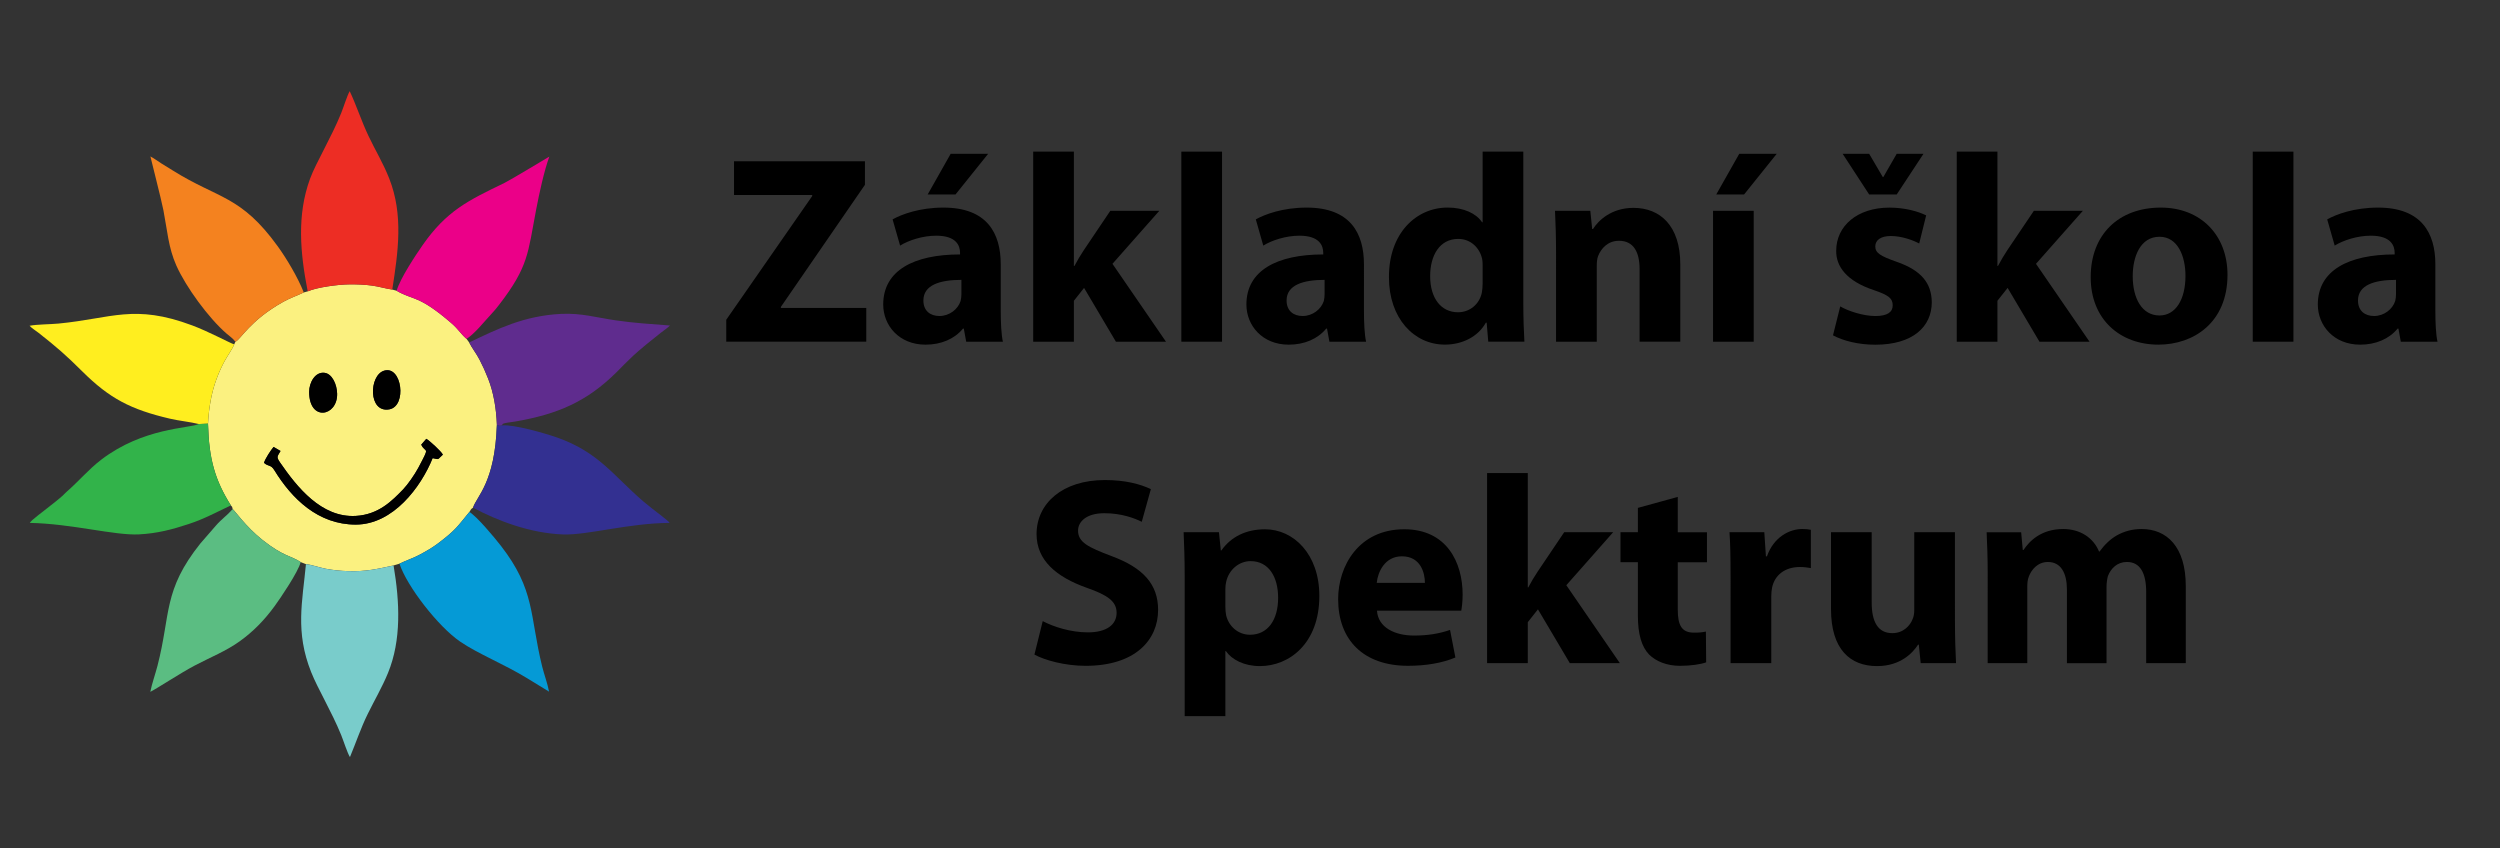 <?xml version="1.0" encoding="utf-8"?>
<!-- Generator: Adobe Illustrator 15.1.0, SVG Export Plug-In . SVG Version: 6.00 Build 0)  -->
<!DOCTYPE svg PUBLIC "-//W3C//DTD SVG 1.1//EN" "http://www.w3.org/Graphics/SVG/1.1/DTD/svg11.dtd">
<svg version="1.1" id="Vrstva_1" xmlns="http://www.w3.org/2000/svg" xmlns:xlink="http://www.w3.org/1999/xlink" x="0px" y="0px"
	 width="112px" height="38px" viewBox="0 0 112 38" enable-background="new 0 0 112 38" xml:space="preserve">
<rect x="0" y="0" width="112" height="38" fill="#333333" stroke="none"/>
<g>
	<path fill-rule="evenodd" clip-rule="evenodd" fill="#FBF180" d="M12.552,20.727c0.749,1.085,1.845,2.475,3.387,2.386
		c1.037-0.06,1.634-0.689,2.12-1.188c0.198-0.204,0.52-0.661,0.684-0.972c0.546-1.031,0.322-0.617,0.128-1.033l0.229-0.262
		c0.143,0.081,0.67,0.561,0.742,0.71c-0.259,0.222-0.13,0.229-0.459,0.156c-0.518,1.283-1.764,2.976-3.445,2.977
		c-1.689,0.001-2.865-1.165-3.643-2.431c-0.169-0.276-0.259-0.149-0.468-0.336c0.061-0.195,0.302-0.559,0.43-0.713l0.312,0.182
		C12.419,20.466,12.371,20.463,12.552,20.727L12.552,20.727z M13.85,17.554c0-0.416,0.269-0.903,0.685-0.853
		c0.351,0.042,0.561,0.529,0.569,0.938C15.125,18.656,13.85,18.908,13.85,17.554L13.85,17.554z M17.21,16.606
		c0.799-0.24,1.031,1.587,0.232,1.733C16.488,18.512,16.524,16.811,17.21,16.606L17.21,16.606z M13.785,13.053l-0.174,0.048
		c-0.305,0.148-0.6,0.241-0.906,0.412c-1.522,0.848-1.912,1.69-2.157,1.795l-0.056,0.12c-0.043,0.143-0.322,0.55-0.429,0.747
		c-0.141,0.26-0.259,0.524-0.367,0.817c-0.222,0.598-0.343,1.293-0.376,1.987c0.04,1.59,0.314,2.533,1.023,3.662
		c0.071,0.081,0.055,0.045,0.081,0.166c0.095,0.07,0.594,0.796,1.337,1.384c0.952,0.754,1.284,0.703,1.709,0.99l0.236,0.093
		c0.204,0.012,0.624,0.155,0.878,0.204c0.334,0.063,0.664,0.099,1.014,0.108c0.8,0.026,1.308-0.098,2.034-0.254l0.263-0.079
		c0.291-0.144,0.624-0.251,0.92-0.411c0.323-0.175,0.556-0.307,0.837-0.521c0.773-0.589,0.825-0.715,1.375-1.385
		c0.083-0.111,0.04-0.111,0.165-0.193c0.161-0.511,0.982-1.111,1.067-3.708c-0.023-0.713-0.149-1.46-0.391-2.072
		c-0.125-0.318-0.233-0.557-0.383-0.846c-0.148-0.287-0.334-0.512-0.468-0.777l-0.117-0.159c-0.009-0.006-0.02-0.016-0.024-0.021
		c-0.23-0.202-0.349-0.418-0.644-0.673c-1.492-1.293-1.716-1.021-2.465-1.462l-0.195-0.053c-0.277-0.038-0.591-0.135-0.91-0.179
		c-0.333-0.045-0.671-0.058-1.022-0.054C15.134,12.746,14.194,12.872,13.785,13.053z"/>
	<path fill-rule="evenodd" clip-rule="evenodd" fill="#F4821F" d="M10.547,15.309c0.245-0.105,0.634-0.947,2.157-1.795
		c0.307-0.17,0.602-0.264,0.906-0.412c-0.274-0.69-0.778-1.529-1.165-2.064c-1.662-2.297-2.654-2.116-4.7-3.398
		c-0.17-0.107-0.333-0.203-0.499-0.308C7.094,7.236,6.883,7.083,6.738,7.008c0.005,0.052,0.486,1.91,0.583,2.411
		c0.178,0.922,0.219,1.664,0.579,2.477c0.427,0.96,1.442,2.35,2.25,3.049C10.298,15.073,10.412,15.139,10.547,15.309z"/>
	<path fill-rule="evenodd" clip-rule="evenodd" fill="#ED2D24" d="M13.785,13.053c0.41-0.182,1.35-0.307,1.856-0.313
		c0.352-0.004,0.689,0.009,1.022,0.054c0.319,0.043,0.633,0.141,0.91,0.179c0.269-1.705,0.502-3.359-0.136-4.977
		c-0.275-0.699-0.617-1.247-0.931-1.911c-0.31-0.653-0.543-1.376-0.839-2c-0.112,0.188-0.283,0.738-0.383,0.985
		c-0.445,1.099-1.124,2.208-1.392,2.933C13.292,9.638,13.449,11.334,13.785,13.053z"/>
	<path fill-rule="evenodd" clip-rule="evenodd" fill="#FFEE1F" d="M8.909,18.997l0.41-0.017c0.033-0.694,0.154-1.389,0.376-1.987
		c0.108-0.293,0.226-0.557,0.367-0.817c0.107-0.196,0.386-0.604,0.429-0.747c-0.224-0.077-1.147-0.577-1.881-0.851
		c-2.604-0.973-3.597-0.312-5.988-0.082c-0.375,0.036-0.957,0.033-1.296,0.098c0.092,0.109,0.287,0.227,0.388,0.307
		c0.831,0.652,1.243,1.012,1.983,1.748c1.204,1.194,2.152,1.696,3.913,2.107C8.048,18.858,8.51,18.898,8.909,18.997z"/>
	<path fill-rule="evenodd" clip-rule="evenodd" fill="#32B34A" d="M10.342,22.642c-0.708-1.129-0.983-2.071-1.023-3.662l-0.41,0.017
		c-0.42,0.197-2.495,0.156-4.384,1.605c-0.562,0.432-0.997,0.958-1.54,1.43c-0.074,0.063-0.101,0.103-0.17,0.166
		c-0.324,0.298-1.156,0.908-1.363,1.097c-0.01,0.01-0.037,0.037-0.046,0.047c-0.057,0.062-0.017,0.008-0.069,0.084
		c1.881,0.035,3.789,0.57,4.892,0.514c0.829-0.043,1.493-0.223,2.23-0.465C9.167,23.242,9.722,22.931,10.342,22.642z"/>
	<path fill-rule="evenodd" clip-rule="evenodd" fill="#EB0088" d="M17.769,13.026c0.749,0.441,0.973,0.169,2.465,1.462
		c0.295,0.255,0.414,0.472,0.644,0.673c0.005,0.005,0.016,0.015,0.024,0.021c0.386-0.253,0.767-0.747,1.101-1.105
		c0.142-0.152,0.23-0.257,0.35-0.413c1.334-1.731,1.29-2.31,1.666-4.271c0.138-0.722,0.356-1.733,0.591-2.377
		c-0.005,0.001-1.765,1.062-2.004,1.176c-1.646,0.795-2.597,1.255-3.666,2.781C18.639,11.403,17.926,12.473,17.769,13.026z"/>
	<path fill-rule="evenodd" clip-rule="evenodd" fill="#5BBD82" d="M13.47,25.182c-0.425-0.287-0.757-0.236-1.709-0.99
		c-0.743-0.588-1.243-1.313-1.337-1.384c-0.257,0.292-0.5,0.448-0.75,0.737l-0.69,0.794c-1.688,2.109-1.328,3.168-1.929,5.491
		c-0.1,0.382-0.25,0.803-0.321,1.165c0.278-0.137,1.36-0.846,1.971-1.169c0.726-0.383,1.415-0.651,2.038-1.099
		c0.607-0.436,1.111-0.955,1.563-1.576C12.539,26.834,13.37,25.611,13.47,25.182z"/>
	<path fill-rule="evenodd" clip-rule="evenodd" fill="#5F2C8E" d="M21.019,15.341c0.134,0.265,0.32,0.49,0.468,0.777
		c0.149,0.289,0.258,0.528,0.383,0.846c0.242,0.612,0.368,1.359,0.391,2.072c0.16,0.048,0.074,0.053,0.223,0.022
		c0.074-0.115,0.002-0.047,0.119-0.097c0.001,0,0.135-0.026,0.145-0.028c0.114-0.015,0.229-0.03,0.33-0.048
		c1.894-0.329,3.201-0.88,4.539-2.206c0.259-0.257,0.458-0.47,0.745-0.738c0.3-0.28,0.882-0.751,1.227-1.021
		c0.145-0.113,0.297-0.212,0.427-0.337c-0.837-0.064-1.605-0.111-2.437-0.232c-0.836-0.121-1.537-0.333-2.437-0.289
		C23.459,14.146,22.281,14.745,21.019,15.341z"/>
	<path fill-rule="evenodd" clip-rule="evenodd" fill="#333091" d="M21.193,22.744c1.1,0.591,2.567,1.145,4.03,1.199
		c1.084,0.04,2.908-0.502,4.778-0.518c-0.031-0.075-0.671-0.547-0.796-0.65c-0.131-0.106-0.279-0.222-0.397-0.323
		c-1.333-1.148-1.987-2.194-3.85-2.851c-0.501-0.177-1.937-0.597-2.475-0.543c-0.148,0.031-0.063,0.025-0.223-0.022
		C22.175,21.633,21.354,22.233,21.193,22.744z"/>
	<path fill-rule="evenodd" clip-rule="evenodd" fill="#79CCCB" d="M17.632,25.333c-0.727,0.156-1.234,0.28-2.034,0.254
		c-0.351-0.01-0.68-0.045-1.014-0.108c-0.254-0.049-0.675-0.192-0.878-0.204c-0.157,1.686-0.489,3.021,0.234,4.836
		c0.299,0.751,0.912,1.758,1.343,2.814c0.096,0.234,0.287,0.833,0.395,0.991c0.275-0.657,0.479-1.282,0.792-1.921
		c0.303-0.619,0.651-1.208,0.912-1.845C17.988,28.673,17.909,26.975,17.632,25.333z"/>
	<path fill-rule="evenodd" clip-rule="evenodd" fill="#059AD6" d="M17.896,25.254c0.345,1.033,1.745,2.823,2.715,3.487
		c0.806,0.553,1.956,1.001,3.014,1.649l0.972,0.595c-0.06-0.342-0.22-0.77-0.309-1.129c-0.565-2.299-0.304-3.416-1.848-5.405
		c-0.311-0.399-1.074-1.314-1.411-1.514c-0.551,0.67-0.602,0.796-1.375,1.385c-0.281,0.214-0.514,0.346-0.837,0.521
		C18.52,25.003,18.186,25.11,17.896,25.254z"/>
	<path fill-rule="evenodd" clip-rule="evenodd" d="M18.871,19.92c0.194,0.416,0.418,0.002-0.128,1.033
		c-0.165,0.311-0.486,0.768-0.684,0.972c-0.485,0.498-1.083,1.128-2.12,1.188c-1.542,0.089-2.639-1.301-3.387-2.386
		c-0.182-0.264-0.133-0.261,0.016-0.523l-0.312-0.182c-0.128,0.154-0.369,0.518-0.43,0.713c0.209,0.187,0.299,0.06,0.468,0.336
		c0.778,1.266,1.953,2.432,3.643,2.431c1.681-0.001,2.927-1.693,3.445-2.977c0.329,0.073,0.2,0.065,0.459-0.156
		c-0.072-0.149-0.6-0.629-0.742-0.71L18.871,19.92z"/>
	<path fill-rule="evenodd" clip-rule="evenodd" d="M13.85,17.554c0,1.354,1.275,1.102,1.254,0.085
		c-0.009-0.409-0.218-0.896-0.569-0.938C14.119,16.651,13.85,17.138,13.85,17.554z"/>
	<path fill-rule="evenodd" clip-rule="evenodd" d="M17.21,16.606c-0.686,0.205-0.723,1.906,0.232,1.733
		C18.241,18.193,18.009,16.366,17.21,16.606z"/>
</g>
<g>
	<path d="M32.536,14.325l3.85-5.541V8.736h-3.502V7.225h5.865V8.28l-3.766,5.469v0.048h3.826v1.511h-6.273V14.325z"/>
	<path d="M44.833,13.894c0,0.552,0.024,1.091,0.096,1.415h-1.643l-0.108-0.588h-0.036c-0.384,0.468-0.983,0.72-1.679,0.72
		c-1.187,0-1.895-0.863-1.895-1.799c0-1.523,1.367-2.243,3.442-2.243v-0.072c0-0.324-0.168-0.768-1.067-0.768
		c-0.6,0-1.235,0.204-1.619,0.444l-0.336-1.175C40.396,9.6,41.2,9.3,42.267,9.3c1.955,0,2.566,1.151,2.566,2.542V13.894z
		 M43.071,12.538c-0.959,0-1.703,0.228-1.703,0.923c0,0.468,0.312,0.696,0.719,0.696c0.444,0,0.828-0.3,0.948-0.672
		c0.024-0.096,0.036-0.204,0.036-0.312V12.538z M44.27,6.889l-1.463,1.823H41.56l1.031-1.823H44.27z"/>
	<path d="M48.111,11.915h0.024c0.132-0.252,0.276-0.492,0.42-0.708l1.187-1.763h2.195l-2.099,2.375l2.398,3.49h-2.243l-1.427-2.411
		l-0.456,0.576v1.835h-1.823V6.793h1.823V11.915z"/>
	<path d="M52.924,6.793h1.823v8.515h-1.823V6.793z"/>
	<path d="M61.105,13.894c0,0.552,0.023,1.091,0.096,1.415h-1.643l-0.108-0.588h-0.036c-0.384,0.468-0.983,0.72-1.68,0.72
		c-1.187,0-1.895-0.863-1.895-1.799c0-1.523,1.367-2.243,3.442-2.243v-0.072c0-0.324-0.168-0.768-1.067-0.768
		c-0.6,0-1.235,0.204-1.619,0.444L56.26,9.828C56.667,9.6,57.471,9.3,58.539,9.3c1.955,0,2.566,1.151,2.566,2.542V13.894z
		 M59.342,12.538c-0.959,0-1.703,0.228-1.703,0.923c0,0.468,0.313,0.696,0.72,0.696c0.444,0,0.827-0.3,0.948-0.672
		c0.023-0.096,0.035-0.204,0.035-0.312V12.538z"/>
	<path d="M68.244,6.793v6.764c0,0.66,0.024,1.355,0.049,1.751h-1.619l-0.072-0.852h-0.036c-0.36,0.647-1.079,0.983-1.835,0.983
		c-1.391,0-2.506-1.188-2.506-3.01c-0.013-1.979,1.223-3.13,2.626-3.13c0.731,0,1.283,0.264,1.547,0.66h0.024V6.793H68.244z
		 M66.422,11.926c0-0.096,0-0.228-0.024-0.335c-0.108-0.48-0.503-0.888-1.067-0.888c-0.84,0-1.26,0.744-1.26,1.667
		c0,0.996,0.492,1.619,1.248,1.619c0.527,0,0.959-0.36,1.067-0.875c0.024-0.132,0.036-0.276,0.036-0.42V11.926z"/>
	<path d="M69.711,11.315c0-0.732-0.023-1.343-0.047-1.871h1.582l0.084,0.815h0.037c0.239-0.384,0.827-0.947,1.811-0.947
		c1.199,0,2.099,0.803,2.099,2.53v3.466h-1.823v-3.25c0-0.756-0.264-1.271-0.923-1.271c-0.504,0-0.804,0.348-0.936,0.684
		c-0.048,0.12-0.06,0.288-0.06,0.456v3.382h-1.824V11.315z"/>
	<path d="M76.744,15.309V9.444h1.822v5.865H76.744z M79.598,6.889l-1.463,1.823h-1.247l1.031-1.823H79.598z"/>
	<path d="M82.443,13.726c0.336,0.204,1.031,0.432,1.57,0.432c0.553,0,0.78-0.18,0.78-0.479c0-0.312-0.18-0.456-0.852-0.684
		c-1.224-0.408-1.69-1.067-1.679-1.763c0-1.104,0.936-1.931,2.387-1.931c0.684,0,1.283,0.168,1.643,0.348l-0.312,1.26
		c-0.265-0.144-0.78-0.336-1.271-0.336c-0.444,0-0.696,0.18-0.696,0.468c0,0.288,0.229,0.432,0.948,0.684
		c1.115,0.384,1.571,0.959,1.583,1.811c0,1.103-0.852,1.907-2.531,1.907c-0.768,0-1.451-0.18-1.895-0.42L82.443,13.726z
		 M83.738,8.712l-1.188-1.823h1.188l0.611,1.043h0.024l0.6-1.043h1.2l-1.2,1.823H83.738z"/>
	<path d="M89.486,11.915h0.023c0.133-0.252,0.276-0.492,0.42-0.708l1.188-1.763h2.195l-2.1,2.375l2.399,3.49h-2.243l-1.427-2.411
		l-0.456,0.576v1.835h-1.823V6.793h1.823V11.915z"/>
	<path d="M99.792,12.31c0,2.147-1.523,3.13-3.095,3.13c-1.715,0-3.034-1.127-3.034-3.022c0-1.907,1.248-3.118,3.143-3.118
		C98.593,9.3,99.792,10.535,99.792,12.31z M95.546,12.37c0,1.007,0.42,1.763,1.2,1.763c0.719,0,1.163-0.708,1.163-1.775
		c0-0.864-0.336-1.751-1.163-1.751C95.882,10.607,95.546,11.507,95.546,12.37z"/>
	<path d="M100.923,6.793h1.823v8.515h-1.823V6.793z"/>
	<path d="M109.104,13.894c0,0.552,0.023,1.091,0.096,1.415h-1.644l-0.107-0.588h-0.036c-0.384,0.468-0.983,0.72-1.679,0.72
		c-1.188,0-1.896-0.863-1.896-1.799c0-1.523,1.367-2.243,3.442-2.243v-0.072c0-0.324-0.168-0.768-1.067-0.768
		c-0.6,0-1.235,0.204-1.619,0.444l-0.336-1.175C104.667,9.6,105.47,9.3,106.537,9.3c1.955,0,2.567,1.151,2.567,2.542V13.894z
		 M107.341,12.538c-0.959,0-1.703,0.228-1.703,0.923c0,0.468,0.313,0.696,0.72,0.696c0.444,0,0.828-0.3,0.947-0.672
		c0.024-0.096,0.036-0.204,0.036-0.312V12.538z"/>
	<path d="M46.714,27.826c0.479,0.252,1.247,0.504,2.027,0.504c0.839,0,1.283-0.348,1.283-0.876c0-0.504-0.384-0.791-1.355-1.127
		c-1.343-0.48-2.231-1.224-2.231-2.399c0-1.379,1.164-2.422,3.058-2.422c0.924,0,1.583,0.18,2.063,0.407l-0.408,1.464
		c-0.312-0.156-0.899-0.385-1.679-0.385c-0.792,0-1.175,0.372-1.175,0.78c0,0.516,0.444,0.743,1.499,1.14
		c1.427,0.527,2.087,1.271,2.087,2.41c0,1.355-1.031,2.507-3.25,2.507c-0.923,0-1.835-0.252-2.291-0.504L46.714,27.826z"/>
	<path d="M53.074,25.812c0-0.768-0.024-1.416-0.048-1.968h1.583l0.084,0.816h0.024c0.432-0.612,1.104-0.948,1.955-0.948
		c1.283,0,2.435,1.116,2.435,2.986c0,2.135-1.354,3.143-2.663,3.143c-0.708,0-1.259-0.288-1.523-0.672h-0.024v2.915h-1.823V25.812z
		 M54.897,27.19c0,0.144,0.012,0.264,0.036,0.384c0.12,0.491,0.54,0.863,1.068,0.863c0.792,0,1.259-0.659,1.259-1.655
		c0-0.936-0.42-1.643-1.235-1.643c-0.516,0-0.972,0.384-1.092,0.923c-0.024,0.097-0.036,0.217-0.036,0.324V27.19z"/>
	<path d="M61.689,27.358c0.047,0.756,0.803,1.115,1.654,1.115c0.624,0,1.128-0.084,1.619-0.252l0.24,1.235
		c-0.6,0.252-1.331,0.372-2.123,0.372c-1.99,0-3.13-1.151-3.13-2.986c0-1.487,0.923-3.131,2.962-3.131
		c1.895,0,2.615,1.476,2.615,2.927c0,0.312-0.037,0.588-0.061,0.72H61.689z M63.836,26.111c0-0.444-0.191-1.188-1.031-1.188
		c-0.768,0-1.08,0.707-1.127,1.188H63.836z"/>
	<path d="M68.445,26.314h0.023c0.132-0.252,0.275-0.491,0.42-0.707l1.188-1.764h2.194l-2.099,2.375l2.398,3.49h-2.242L68.9,27.298
		l-0.455,0.576v1.835h-1.824v-8.516h1.824V26.314z"/>
	<path d="M75.164,22.261v1.583h1.308v1.344h-1.308v2.123c0,0.707,0.18,1.031,0.721,1.031c0.251,0,0.371-0.012,0.539-0.048
		l0.012,1.379c-0.228,0.084-0.672,0.156-1.176,0.156c-0.587,0-1.078-0.204-1.379-0.504c-0.336-0.348-0.504-0.911-0.504-1.739v-2.398
		h-0.779v-1.344h0.779v-1.091L75.164,22.261z"/>
	<path d="M77.529,25.775c0-0.863-0.012-1.428-0.048-1.932h1.56l0.072,1.08h0.047c0.301-0.863,1.008-1.224,1.584-1.224
		c0.168,0,0.252,0.012,0.383,0.036v1.715c-0.144-0.023-0.287-0.048-0.491-0.048c-0.672,0-1.128,0.359-1.247,0.924
		c-0.024,0.12-0.036,0.264-0.036,0.407v2.975h-1.823V25.775z"/>
	<path d="M87.582,27.826c0,0.768,0.024,1.391,0.048,1.883h-1.583l-0.084-0.827h-0.035c-0.229,0.359-0.78,0.959-1.836,0.959
		c-1.199,0-2.063-0.743-2.063-2.555v-3.442h1.823v3.154c0,0.852,0.276,1.367,0.923,1.367c0.504,0,0.805-0.348,0.912-0.635
		c0.048-0.108,0.072-0.24,0.072-0.396v-3.49h1.822V27.826z"/>
	<path d="M89.049,25.715c0-0.731-0.023-1.343-0.048-1.871h1.547l0.072,0.792h0.036c0.252-0.384,0.779-0.936,1.774-0.936
		c0.768,0,1.355,0.396,1.607,1.008h0.024c0.228-0.313,0.479-0.552,0.768-0.72c0.323-0.18,0.684-0.288,1.115-0.288
		c1.127,0,1.979,0.792,1.979,2.555v3.454h-1.774v-3.19c0-0.852-0.276-1.343-0.864-1.343c-0.432,0-0.719,0.287-0.852,0.636
		c-0.035,0.132-0.06,0.312-0.06,0.468v3.43h-1.775v-3.298c0-0.731-0.264-1.235-0.852-1.235c-0.468,0-0.743,0.359-0.852,0.647
		c-0.06,0.144-0.071,0.312-0.071,0.468v3.418h-1.775V25.715z"/>
</g>
</svg>
